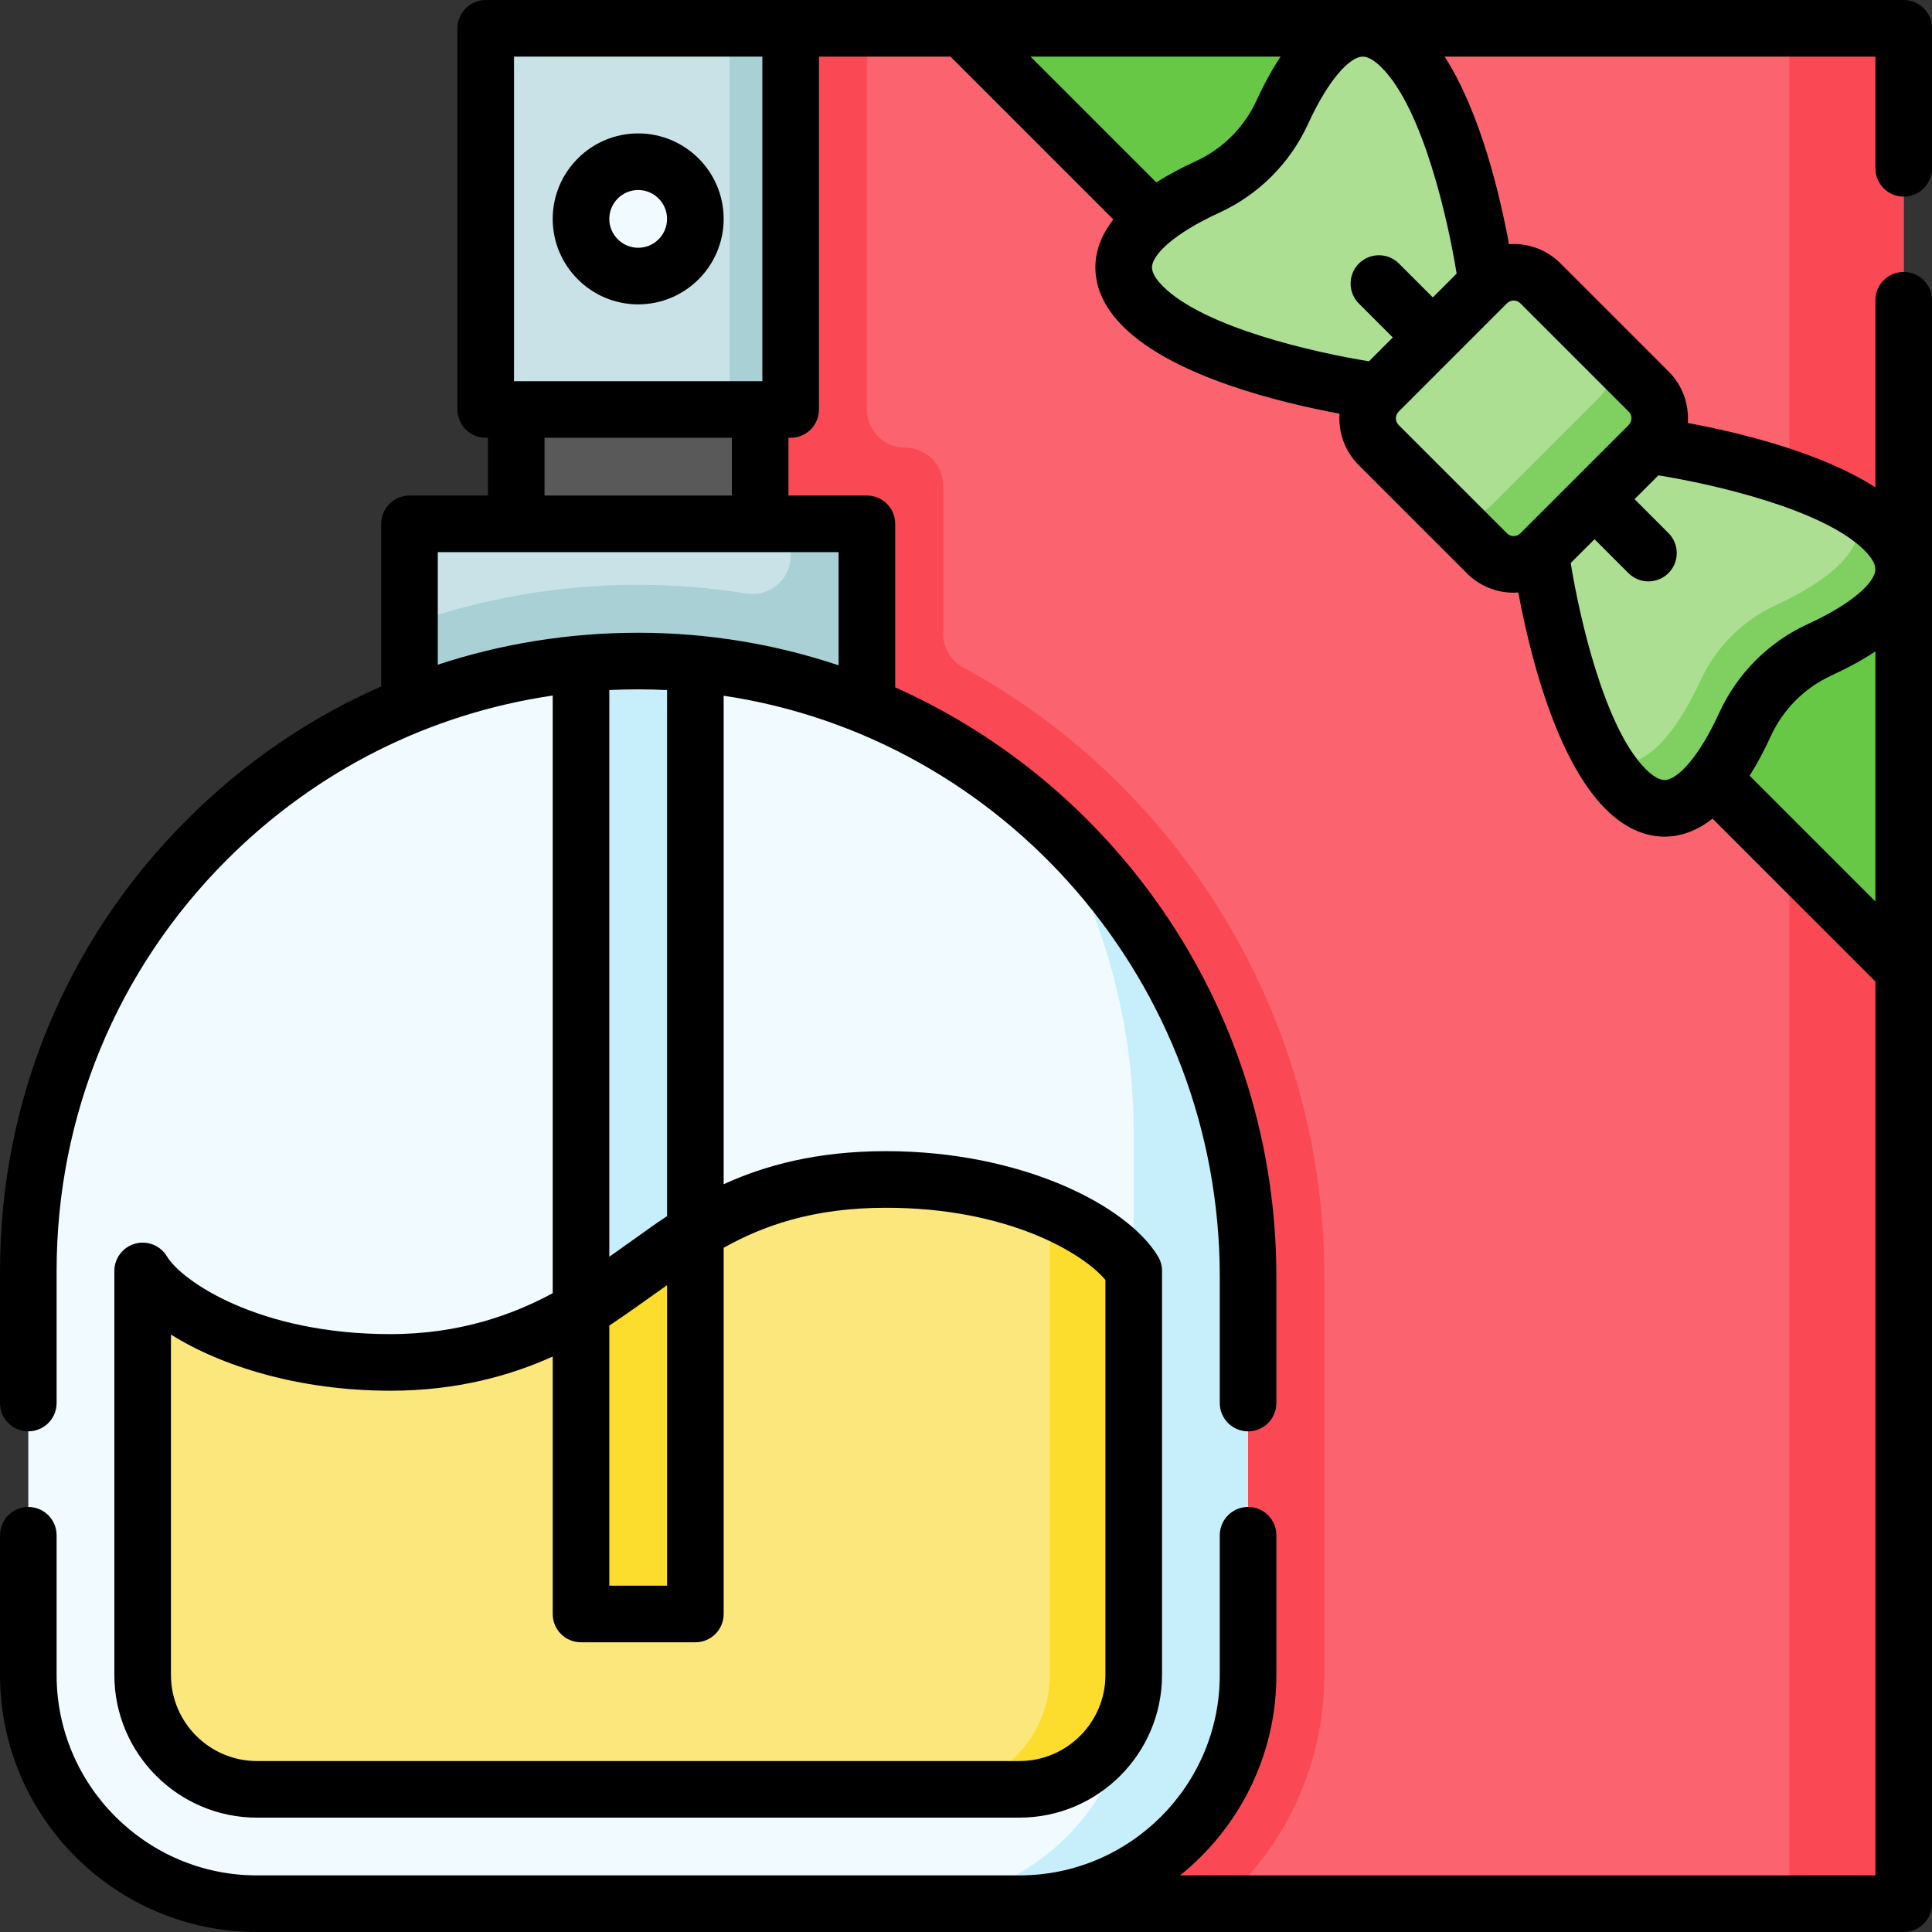 <svg id="Capa_1" enable-background="new 0 0 512 512" height="512" viewBox="0 0 512 512" width="512" xmlns="http://www.w3.org/2000/svg"><rect x="0" y="0" width="512" height="512" fill="#333333" stroke="none"/><path d="m181.248 7.5h323.252v497h-323.252z" fill="#fb636f"/><path d="m474.195 7.5h30.305v497h-30.305z" fill="#fa4954"/><path d="m181.248 7.5v497h142.262c16.811-14.82 27.446-36.49 27.446-60.61v-105.53c0-37.047-10.979-72.795-31.749-103.383-16.582-24.418-38.447-44.231-63.937-58.087-3.27-1.778-5.33-5.176-5.33-8.898v-39.272c0-5.579-4.523-10.102-10.102-10.102-5.579 0-10.102-4.523-10.102-10.102v-101.016z" fill="#fa4954"/><path d="m504.5 257.01-249.51-249.51h85.864l163.646 163.646z" fill="#67c846"/><path d="m108.516 138.821h121.22v48.488h-121.22z" fill="#c9e2e7"/><path d="m209.533 138.821v8.505c0 6.227-5.575 10.956-11.722 9.963-9.345-1.509-18.925-2.3-28.685-2.305-21.244 0-41.642 3.674-60.609 10.4v21.925h121.22v-48.488z" fill="#a8d0d5"/><path d="m136.801 108.516h64.65v30.305h-64.65z" fill="#595959"/><path d="m128.72 7.5h80.813v101.016h-80.813z" fill="#c9e2e7"/><path d="m193.37 7.5h16.163v101.016h-16.163z" fill="#a8d0d5"/><path d="m7.5 336.813c0-89.291 72.407-161.671 161.709-161.626 89.483.045 161.543 73.69 161.543 163.173v105.53c0 33.474-27.136 60.61-60.61 60.61h-202.032c-33.474 0-60.61-27.136-60.61-60.61z" fill="#f1faff"/><path d="m153.974 175.187h30.305v252.541h-30.305z" fill="#c7eefb"/><path d="m278.324 218.186c14.063 24.215 22.124 52.35 22.124 82.261v143.443c0 33.474-27.136 60.61-60.61 60.61h30.305c33.474 0 60.61-27.136 60.61-60.61v-105.53c-.001-47.345-20.177-90.252-52.429-120.174z" fill="#c7eefb"/><path d="m37.805 336.813c6.061 10.102 30.305 24.244 65.661 24.244s55.975-17.538 65.661-24.244c13.132-9.091 30.305-24.244 65.661-24.244s59.6 14.142 65.661 24.244v107.077c0 16.71-13.595 30.305-30.305 30.305h-202.034c-16.71 0-30.305-13.595-30.305-30.305z" fill="#fbe77b"/><path d="m184.278 326.398c-5.864 3.62-10.739 7.359-15.152 10.415-3.532 2.445-8.527 6.332-15.152 10.283v80.631h30.305v-101.329z" fill="#fcdd2e"/><path d="m278.224 320.747v123.143c0 16.71-13.595 30.305-30.305 30.305h22.224c16.71 0 30.305-13.595 30.305-30.305v-107.077c-3.065-5.106-10.781-11.243-22.224-16.066z" fill="#fcdd2e"/><circle cx="169.126" cy="58.008" fill="#f1faff" r="15.152"/><path d="m408.283 146.575s6.103 46.104 22.532 62.532c13.839 13.839 25.295-3.305 31.674-17.186 4-8.704 11.009-15.713 19.712-19.712 13.881-6.379 31.025-17.835 17.186-31.674-16.429-16.429-62.532-22.532-62.532-22.532z" fill="#acdf91"/><path d="m499.387 140.535c-2.025-2.025-4.616-4.006-7.599-5.924 4.785 11.161-9.345 20.308-21.193 25.775-8.81 4.065-15.864 11.119-19.929 19.929-5.467 11.848-14.614 25.979-25.775 21.193 1.918 2.983 3.899 5.574 5.924 7.599 13.839 13.839 25.295-3.305 31.674-17.186 4-8.704 11.009-15.713 19.712-19.712 13.881-6.379 31.025-17.835 17.186-31.674z" fill="#7fd061"/><path d="m394.069 146.646-28.715-28.715c-3.905-3.905-3.905-10.237 0-14.142l28.715-28.715c3.905-3.905 10.237-3.905 14.142 0l28.715 28.715c3.905 3.905 3.905 10.237 0 14.142l-28.715 28.715c-3.905 3.906-10.237 3.906-14.142 0z" fill="#acdf91"/><path d="m436.855 103.717-12.858-12.857c3.945 3.945 3.945 10.341 0 14.286l-28.572 28.572c-3.945 3.945-10.341 3.945-14.286 0l12.857 12.857c3.945 3.945 10.341 3.945 14.286 0l28.572-28.572c3.946-3.945 3.946-10.341.001-14.286z" fill="#7fd061"/><path d="m365.425 103.717s-46.104-6.103-62.532-22.532c-13.839-13.839 3.305-25.295 17.186-31.674 8.704-4 15.713-11.009 19.712-19.712 6.379-13.881 17.835-31.025 31.674-17.186 16.429 16.429 22.532 62.532 22.532 62.532z" fill="#acdf91"/><path d="m512 79.563c0-4.143-3.358-7.5-7.5-7.5s-7.5 3.357-7.5 7.5v49.593c-14.797-9.52-36.991-14.709-49.712-17.059.343-4.884-1.333-9.885-5.058-13.611l-28.716-28.716c-3.726-3.725-8.727-5.401-13.61-5.058-2.35-12.721-7.539-34.915-17.059-49.712h114.155v29.607c0 4.143 3.358 7.5 7.5 7.5s7.5-3.357 7.5-7.5v-37.107c0-4.143-3.358-7.5-7.5-7.5h-375.78c-4.142 0-7.5 3.357-7.5 7.5v101.017c0 4.143 3.358 7.5 7.5 7.5h.581v15.305h-20.785c-4.142 0-7.5 3.357-7.5 7.5v43.092c-18.946 8.337-36.372 20.208-51.452 35.281-31.962 31.947-49.564 74.428-49.564 119.618v35.008c0 4.143 3.358 7.5 7.5 7.5s7.5-3.357 7.5-7.5v-35.008c0-41.183 16.041-79.896 45.168-109.01 23.699-23.688 53.746-38.706 86.305-43.472v158.382c-10.483 5.658-24.631 10.843-43.008 10.843-35.066 0-55.357-14.147-59.229-20.602-1.734-2.891-5.185-4.271-8.433-3.369-3.249.899-5.498 3.856-5.498 7.228v107.077c0 20.846 16.959 37.805 37.805 37.805h202.032c20.846 0 37.805-16.959 37.805-37.805v-107.077c0-1.359-.37-2.693-1.069-3.858-8.11-13.519-36.133-27.886-72.092-27.886-18.339 0-32.111 3.78-43.008 8.763v-129.458c74.279 11.102 131.474 75.935 131.474 153.986v33.462c0 4.143 3.358 7.5 7.5 7.5s7.5-3.357 7.5-7.5v-33.462c0-69.653-41.588-129.701-101.016-156.199v-43.339c0-4.143-3.358-7.5-7.5-7.5h-20.785v-15.305h.582c4.142 0 7.5-3.357 7.5-7.5v-93.517h34.85l43.164 43.164c-2.382 3.055-3.891 6.229-4.481 9.518-.817 4.559-.262 11.521 7.023 18.808 13.464 13.464 42.199 20.326 57.402 23.135-.343 4.884 1.333 9.885 5.059 13.611l28.715 28.716c3.412 3.411 7.893 5.117 12.375 5.117.413 0 .825-.03 1.236-.059 2.808 15.203 9.671 43.937 23.135 57.401 5.75 5.75 11.298 7.308 15.623 7.308 1.155 0 2.223-.11 3.185-.283 3.289-.589 6.463-2.099 9.518-4.48l43.163 43.161v236.883h-184.287c15.555-12.493 25.539-31.652 25.539-53.109v-37.033c0-4.143-3.358-7.5-7.5-7.5s-7.5 3.357-7.5 7.5v37.033c0 29.284-23.825 53.109-53.11 53.109h-202.032c-29.285 0-53.11-23.825-53.11-53.109v-37.033c0-4.143-3.358-7.5-7.5-7.5s-7.5 3.357-7.5 7.5v37.033c0 37.555 30.554 68.109 68.11 68.109h436.39c4.142 0 7.5-3.357 7.5-7.5zm-350.526 271.722c3.496-2.255 11.039-7.695 11.921-8.306 1.094-.757 2.226-1.564 3.383-2.392v79.641h-15.305v-68.943zm131.473-12.092v104.697c0 12.574-10.23 22.805-22.805 22.805h-202.032c-12.575 0-22.805-10.23-22.805-22.805v-90.214c13.361 8.375 33.964 14.88 58.161 14.88 17.673 0 31.849-4.029 43.008-9.058v68.229c0 4.143 3.358 7.5 7.5 7.5h30.305c4.142 0 7.5-3.357 7.5-7.5v-97.051c10.36-5.811 23.653-10.607 43.008-10.607 32.584 0 52.41 12.216 58.16 19.124zm-116.169-16.907c-2.844 1.888-5.459 3.761-7.905 5.514-1.389.995-6.025 4.268-7.185 5.104-.07.05-.144.104-.214.154v-150.185c2.539-.123 5.09-.186 7.65-.186h.082c2.539.001 5.063.069 7.573.193v139.406zm45.458-145.967c-16.685-5.585-34.509-8.622-53.022-8.632-.03 0-.059 0-.089 0-18.321 0-36.198 2.894-53.108 8.466v-29.832h106.22v29.998zm-28.285-44.998h-49.65v-15.305h49.65zm8.082-30.304h-65.813v-86.017h65.813zm137.338-86.017c-2.216 3.344-4.351 7.221-6.395 11.667-3.254 7.082-8.947 12.775-16.029 16.03-3.938 1.81-7.444 3.69-10.518 5.635l-33.332-33.332zm-34.04 55.328c.546-3.048 5.53-8.326 17.88-14.002 10.336-4.75 18.645-13.059 23.396-23.396 5.675-12.35 10.954-17.334 14.001-17.88.167-.03.337-.045.512-.045 1.416 0 3.109.977 5.043 2.911 10.938 10.937 17.567 40.337 19.863 54.593l-6.314 6.314-8.982-8.982c-2.929-2.928-7.678-2.928-10.606 0-2.929 2.93-2.929 7.678 0 10.607l8.982 8.982-6.316 6.316c-14.248-2.287-43.631-8.903-54.592-19.864-2.174-2.172-3.138-4.041-2.867-5.554zm65.326 42.299c-.975-.975-.975-2.56 0-3.534l28.643-28.644c.001-.001.003-.003.004-.004l.068-.068c.974-.975 2.561-.975 3.536 0l28.715 28.715c.975.975.975 2.562 0 3.535l-.072.072-28.571 28.571-.072.072c-.975.975-2.562.975-3.536 0zm71.015 94.042c-1.511.273-3.381-.692-5.554-2.866-10.938-10.937-17.567-40.336-19.863-54.593l6.314-6.314 8.983 8.982c1.464 1.464 3.384 2.196 5.303 2.196s3.839-.732 5.303-2.197c2.929-2.929 2.929-7.678 0-10.606l-8.982-8.982 6.316-6.316c14.248 2.288 43.631 8.904 54.592 19.866 2.172 2.172 3.137 4.041 2.865 5.554-.546 3.048-5.53 8.326-17.879 14.001-10.337 4.75-18.646 13.059-23.396 23.396-5.675 12.349-10.954 17.333-14.002 17.879zm21.996-1.098c1.946-3.074 3.826-6.58 5.636-10.518 3.254-7.082 8.947-12.775 16.029-16.029 4.447-2.043 8.324-4.179 11.667-6.395v66.274z"/><path d="m146.474 58.008c0 12.49 10.162 22.652 22.652 22.652s22.652-10.162 22.652-22.652-10.162-22.652-22.652-22.652-22.652 10.162-22.652 22.652zm30.304 0c0 4.22-3.433 7.652-7.652 7.652s-7.652-3.433-7.652-7.652 3.433-7.652 7.652-7.652 7.652 3.432 7.652 7.652z"/></svg>